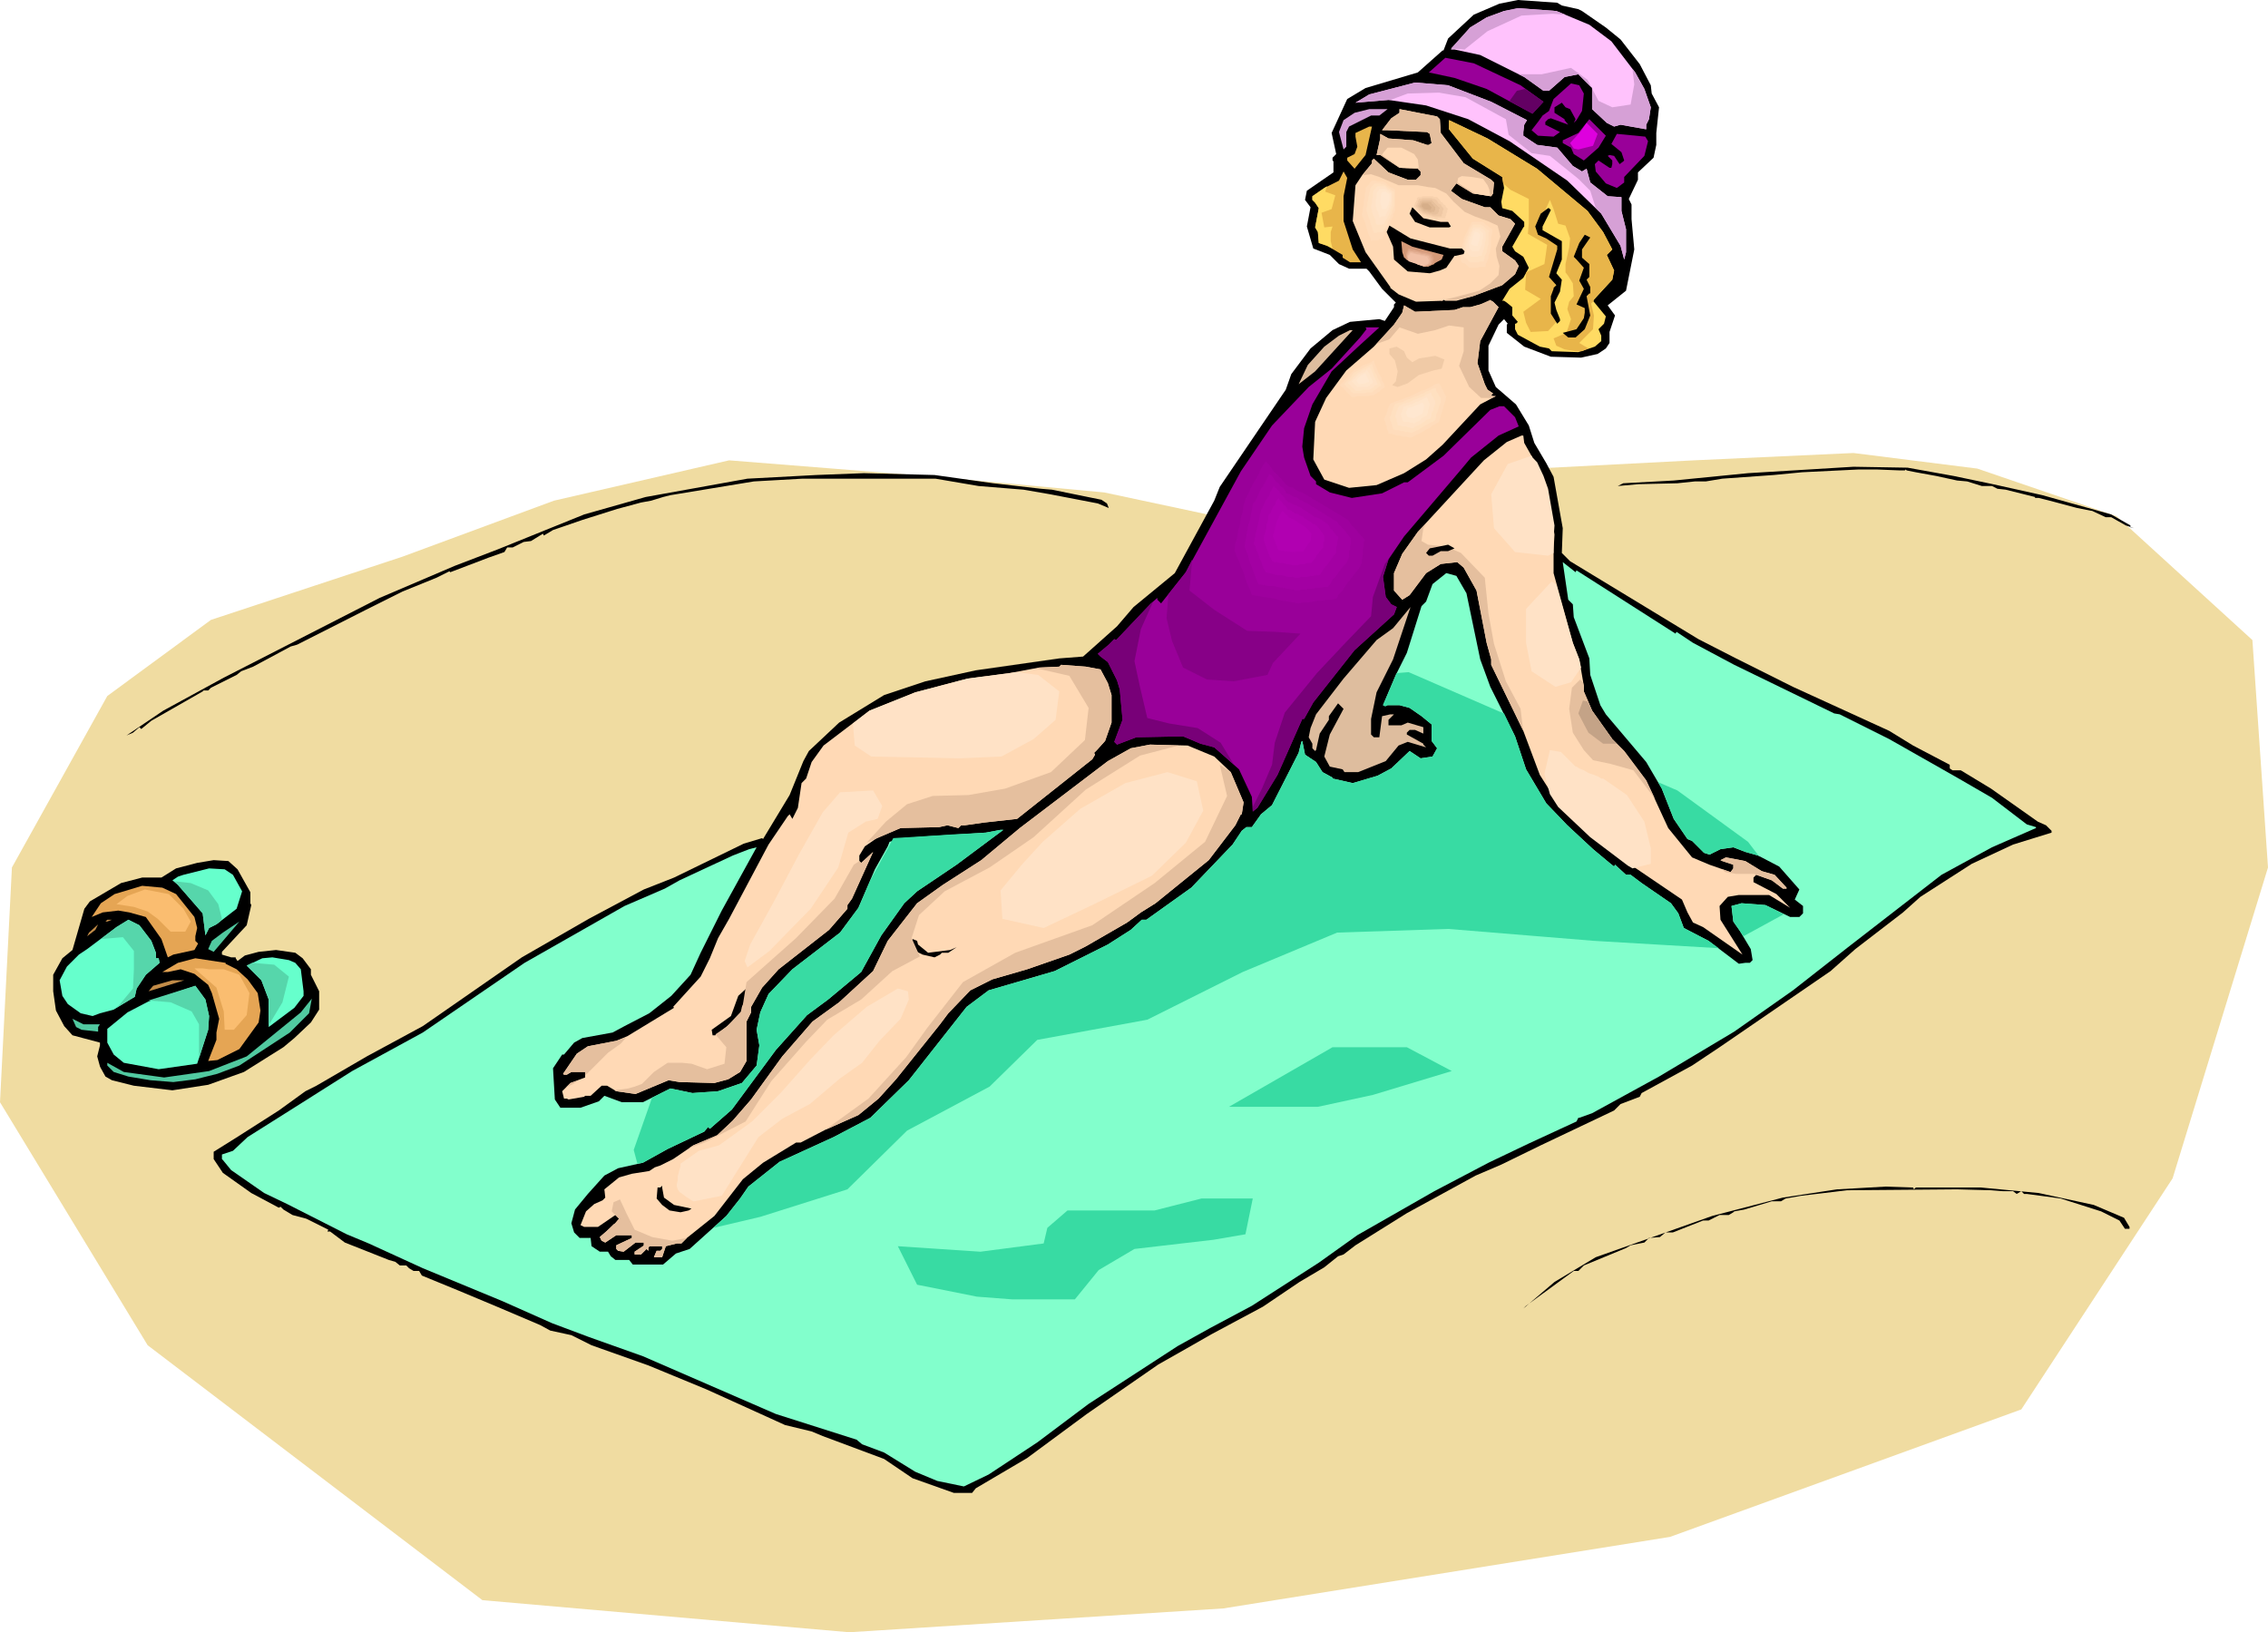 <svg xmlns="http://www.w3.org/2000/svg" fill-rule="evenodd" height="5.929in" preserveAspectRatio="none" stroke-linecap="round" viewBox="0 0 2473 1780" width="8.238in"><style>.pen1{stroke:none}.brush2{fill:#000}.brush3{fill:#ffc2fc}.brush4{fill:#909}.brush5{fill:#d6a0d6}.brush6{fill:#ffd9b5}.brush7{fill:#ffdcbb}.brush8{fill:#ffe0c0}.brush9{fill:#ffe2c6}.brush10{fill:#ffe5cb}.brush11{fill:#ffe7d0}.brush12{fill:#ffdb63}.brush13{fill:#e8b54a}.brush14{fill:#d49978}.brush15{fill:#debd9e}.brush17{fill:#6fc}.brush18{fill:#e5a554}.brush19{fill:#c28c48}.brush20{fill:#51c9a0}.brush23{fill:#e5bf9e}.brush43{fill:#38dba3}</style><path class="pen1" style="fill:#f0dca1" d="m2456 698-148-135-152-52-135-17-174 8-174 9-347 52-122-26-183-17-226-18-191 44-165 61-209 69-113 83L13 946 0 1202l161 265 365 278 400 35 408-26 487-78 383-139 165-252 104-339-17-248z"/><path class="pen1 brush2" d="m1703 6 18 4 4 2 26 18 16 13 21 27 12 23 1 9 8 15-3 28v13l-3 14-17 16v8l-10 21 3 6v16l3 33-9 45-20 16 8 11-6 18v12l-4 6-9 6-18 4-33-1-29-11-19-15v-9l1-1-4-5-6 6-11 23v27l8 18 22 19 14 23 6 19 13 22 8 15 10 56-1 27 9 9 140 85 41 21 62 31 105 48 26 16 40 21v4l3 2h9l33 20 51 36 9 4 6 6v2l-42 13-45 21-56 36-19 17-52 40-27 24-121 83-30 20-55 30-2 4-21 8-7 7-80 38-43 21-28 12-75 41-56 35-13 10-6 2-15 12-27 16-40 27-56 30-28 16-30 17-78 54-65 48-56 33-4 5h-20l-45-16-31-21-67-25-12-5-29-7-33-15-53-24-63-26-62-22-22-11-23-5-11-6-47-20-43-18-39-16-3-5h-6l-5-3-3-3h-7l-5-4-7-2-48-19-16-12h-3l1-2-24-12-15-4-10-6-3-3-2 1-30-16-31-22-10-15v-8l24-15 47-30 29-21 12-6 55-32 61-33 108-75 73-42 60-32 33-13 76-37 20-6 1 1 29-48 15-37 6-11 33-31 49-30 45-15 55-12 91-13 26-2 37-33 18-21 45-37 43-79 6-15 72-106 6-17 21-28 24-20 19-9 32-3 6 2 10-15v-3l2-2-15-15-14-19-3-3h-19l-11-5-10-10-18-7-7-24 4-21-6-8 2-10 29-20v-12l-1-1v-3l4-4-5-23 17-37 20-12 57-17 27-24h1l5-13 28-26 28-12 20-4 43 3 5 3z"/><path class="pen1 brush3" d="m1733 27 24 18 26 34 10 18 7 20-2 13-3 6v5l-28-5-7 2-8-4-16-15V96l-15-15-15 3-17 15h-6l-21-15-48-24-28-6h-4l21-24 18-11 19-7 16-3 41 3 36 15z"/><path class="pen1 brush4" d="m1658 93 25 18-12 13-50-27-35-12-28-6 18-16 31 6 51 24z"/><path class="pen1 brush3" d="m1626 111 39 20-3 5-1 8v4l15 10 22 3 17 20 10 6 5-3 4 15 19 15 15 1v15l5 20v25l-2 8-4-15-21-35-37-36-63-43-45-24-46-15-41-6-36 3 15-9 50-13 36 3 47 18z"/><path class="pen1 brush4" d="m1727 102-2 19-6 10-3 3 2-4-6-11-5-2-4-5-8 5v6l11 7v1l4 5-19-7-3 1-3 3v3l16 8-7 5-17-1-7-6 7-9 5-7 7-5 5-13 19-17 9 2 5 9z"/><path class="pen1 brush5" d="M1504 126h-9l-24 12-3 6v16l-3 3-5-19 5-13 12-8 16-4h20l-9 7z"/><path class="pen1 brush6" d="m1570 130 1 15 25 33 30 18 3 3-1 12-2 3-20-3-18-11-6 8 12 9 25 9h6l9 9 13 4 5 5-14 25v5l14 10 4 6-4 9-14 12-32 12-18 5h-12l-2-1-1 1-29 1-19-8-9-7v-1l-27-38-14-34 3-39 8-12 10-12v-3l2-2 16 15 21 8h9l5-5v-4l-3-3-20-1-21-14h-4l4-18v-5l9 5 27 2 15 5h2l3-2-2-10-3-2-43-2h-6l10-13 9-6v-4l41 8 3 3z"/><path class="pen1 brush6" d="m1523 206-15-11-15-1-8 10-5 33 12 34 14-2 10-20 7-19v-24z"/><path class="pen1 brush7" d="m1521 207-1-1-2-1-2-1-1-1-2-1-1-2-2-1-2-1h-6l-2-1h-4l-1 1-1 1-1 1v1l-1 1-1 1-1 1-1 1v4l-1 3v4l-1 3v4l-1 4v3l-1 4 1 3 2 4 1 4 1 3 1 4 1 3 2 4 1 4 1-1h7l1-1h3l1-2 1-2 1-2 1-2 2-3 1-2 1-2 1-2v-2l1-2 1-2 1-2v-2l1-2 1-2v-23z"/><path class="pen1 brush8" d="m1520 209-2-1-1-1-1-1-2-1-1-1-1-1-2-1-1-1h-3l-1-1h-6l-1 1-1 1v1h-1l-1 1v1l-1 1v1l-1 3v2l-1 3v3l-1 3v3l-1 3v3l1 3 1 3 1 3 1 3 1 3 1 3 1 3 1 3h3l1-1h6l1-2 1-2 1-2 1-1 1-2v-2l1-2 1-1 1-2v-2l1-1 1-2v-2l1-2v-1l1-2v-16z"/><path class="pen1 brush9" d="m1518 210-1-1-1-1-1-1h-1l-1-1-1-1-1-1-1-1h-8l-1 1-1 1v1h-1v1h-1v1l-1 2v5l-1 2v5l-1 2v3l1 2v2l1 3 1 2 1 2 1 3v2l1 2h6l1-1h1l1-1v-1l1-2 1-1 1-2v-1l1-1 1-2v-1l1-1v-3l1-1v-2l1-1v-14z"/><path class="pen1 brush10" d="m1517 211-1-1h-1l-1-1v-1h-1l-1-1h-1v-1h-7v1l-1 1-1 1v1l-1 1v5l-1 2v7l1 1v2l1 2 1 2v1l1 2v2h1l1-1h4l1-1v-1l1-1v-1l1-1v-1l1-1v-2l1-1v-2l1-1v-2l1-1v-9z"/><path class="pen1 brush11" d="m1515 212-4-3h-3l-2 2-1 9 2 8h4l3-5 1-5v-6z"/><path class="pen1 brush6" d="m1630 248-12-9-14 1-9 18-4 17-1 14 11 10 21-2 6-23 2-26z"/><path class="pen1 brush7" d="m1627 250-1-1-2-1-1-1-1-1-2-1-1-1-1-1-1-1h-12l-1 2-1 2-1 2-1 2-1 2-1 2-1 2-1 2-1 2v4l-1 1v2l-1 2v8l-1 1v7l1 1 1 1h2l1 1 1 1 1 1 1 1 1 1h9l2-1h7v-3l1-2 1-2 1-3v-2l1-2 1-3v-2l1-3v-11l1-3v-5z"/><path class="pen1 brush8" d="M1624 251h-1l-2-1-1-1-1-1-1-1-1-1h-1l-1-1h-9l-1 2-1 1-1 2-1 2v1l-1 2-1 2-1 1v2l-1 1v3l-1 1v3l-1 2v10l1 1h1l1 1 1 1 1 1v1h1l1 1h9l2-1h4v-2l1-2v-2l1-2 1-2v-2l1-2v-2l1-2v-13l1-3z"/><path class="pen1 brush9" d="m1620 253-1-1v-1h-1l-1-1h-1l-1-1v-1h-8l-1 1-1 1v2l-1 1-1 1v2l-1 1-1 1v2l-1 2v3l-1 1v9l1 1 1 1 1 1 1 1 1 1h7l2-1h2l1-1v-2l1-1v-2l1-1v-2l1-2v-3l1-2v-10z"/><path class="pen1 brush10" d="M1617 254h-1v-1h-1v-1h-1v-1h-1v-1h-4l-1 1h-1l-1 1v1l-1 1v1l-1 1v2l-1 1v2l-1 1v9h1v1h1v1h1v1h7l1-1v-1l1-1v-1l1-1v-1l1-1v-5l1-1v-7z"/><path class="pen1 brush11" d="m1614 256-3-3h-3l-2 5-1 4-1 4 3 2h4l2-6 1-6z"/><path class="pen1 brush4" d="m1743 161-16 14-11-7-3-7-9-5v-3l17-8 12-15 18 18-8 13z"/><path class="pen1 brush12" d="m1676 184 55 46 17 23 10 19-6 6 8 17-2 10-21 23 14 17-2 8-6 6 3 7v6l-7 6-18 6-29-1-3-3-10-2-24-13-3-6v-6h1l2-2-6-7v-9l-6-5-3-2h-2l8-13 15-12 6-11-6-12-9-6-3-5 12-21 1-1v-5l-13-12-11-3-1-7 3-15-2-12-32-20-26-32v-10l42 20 54 33z"/><path class="pen1 brush13" d="m1639 200 8 7 20 10v26l-1 12 14 8 7 4-3 21-20 9v1l-1 18 17 10-19 14 3 12 5 10 19-1 11-12-5-23 3-13-4-11 3-10 4-12v-13l-14-9-9-12 2-5 5-7 1-5 5-11 4 10 5 16 8 2 5 14-1 10-4 18v9l3 4 5 8 1 14-5 6-2 8 4 11-5 15-14 6 3 8 9 4 12 2h7l7-3-10-6 8-8 7-7 1-15-3-13 3-3-1-1 21-22 2-10-8-17 6-6-10-19-17-23-55-46-54-33-42-20v10l26 32 32 20 1 7zm-150-31-12 15-8-9v-3l8-4 3-8-2-11v-4l15-7h3l-7 31z"/><path class="pen1 brush4" d="m1797 154-4 16-22 23v6l-8 6-12-5-11-13-1-8 4-4 12 8h2l1-4v-4l-5-5 2-1 5 1 6 9 4-3 1-1-3-9-11-9 6-11 31 3 3 5z"/><path class="pen1 brush13" d="M1465 214v27l10 31 9 14h-12l-8-5v-3l-17-10-9-3-1-12-3-5 4-21-4-6-3-3v-4l13-9 16-8 5-10 4 7-4 20z"/><path class="pen1 brush2" d="M1571 242h8l3 5-2 1h-21l-16-6-6-9 3-7 12 12 19 4zm120-13-9 18v4l21 12v20l-6 15 6 7-2 13-6 12 2 8 4 10v2l-3 3-7-11v-19l3-8v-1l3-3-8-9 9-30v-4l-12-8-9-4-3-9 6-14 8-6h1l2 2zm34 43v9l8 7v14l-3 3 4 8v7h-1l-3 3 4 21-6 15-10 9h-8l-6-5 15-4 8-12 1-6v-5l-9-4 8-17-5-9 5-14-8-9-3-3 6-15 6-9 6 3-9 13zm-144-1h13l3 3-1 3-9 2h-1l-9 13-7 3-11 3-24-2-15-13-1-14-7-16 3-7 23 14 43 11z"/><path class="pen1 brush14" d="m1574 278-2 5-15 8-19-6-7-4-2-6-1-12 12 6 34 9z"/><path class="pen1 brush6" d="m1634 335-20 37-3 24 8 23 3 6 6 4-2 2 2 1h3l-17 9-41 44-18 16-24 15-30 13-30 3-27-9-12-22 2-41 12-26 22-30 30-26 22-24 9-13 2-8 12 7 43-2 9-3h8l11-3 11-4 3 1 6 6z"/><path class="pen1 brush4" d="m1481 378-29 27-21 36-9 26-2 20 2 12 7 20 6 6v3l15 9 12 3 12 3 33-5 24-12h4l39-29 51-50 10-4h5l12 12 4 10-22 10-30 24-10 12-63 74-17 25-6 19 3 22 6 8 6 3-3 8-43 39-45 57-10 18h-2l-27 61-22 36-5 4-1-16-14-30-27-24-15-4-19-8-51 1-21 8-3-3 9-24-3-33-3-10-10-20-8-6-3-3 12-10 6-6 2 1 38-40 7-6v2l4 4 27-34 60-110 34-50 40-42 25-20 31-34 7-9-1-2h15l-23 21z"/><path class="pen1 brush15" d="m1434 405-18 14 10-21 18-20 16-12 12-6h3l-41 45z"/><path class="pen1 brush6" d="m1662 483 9 16 5 6 7 17 5 16 7 45-1 17v25l21 76 7 18 5 29v6l9 21 22 31 13 13 24 32 24 52 26 32 19 8 23 8 3-4v-4l-12-4-2-1 6-3 21 4 18 11 14 4 13 14v1h-4l-12-9-17-6-3 3v5l25 13 15 15-23-14h-33l-12 2-9 10 1 15 24 38-43-30-11-5-6-11-6-14-56-38-42-31-36-34-21-33-18-48-35-72v-6l-5-18-11-57-14-25-7-6-18 2-16 10-18 24-8 5-9-10v-19l9-21 17-24 72-78 25-20 16-7h2l1 8z"/><path class="pen1 brush2" d="m2130 519 43 9 54 12 75 21 21 12v2l4 1-9-3-16-9h-6l-15-7h-1l-15-3-30-8-12-3h-4v-1l-32-8-9-1-6-3h-11l-16-5-11-1-23-5-22-4-10-2-1-1-1 1h-5l-25-1h-21l-61 3-31 3-56 4-18 3h-12l-19 2-42 1-23 2 6-3 55-3 81-8 115-7 59 1 50 9zm-1047 8 52 6 12 1 54 11 6 4 2 5-12-5-52-10-29-5-49-4-47-8H875l-53 3-91 15-8 2-13 4-11 2-26 7-38 12-32 11-10 6-1-2-13 8-8 1-12 6h-6l-3 5-17 6-42 16-1-1-14 7-37 15-40 20-75 38-7 2-41 22-13 5-5 4-28 14-3 3h-5l-1 1-56 32-11 9-2-2-7 6-7 3 40-27 66-36 170-87 82-35 47-18 94-38 67-19 111-20 75-4 52-2 77 2 64 9z"/><path class="pen1" style="fill:#82ffcc" d="m1719 622 108 69 1-2 18 12 45 24 109 53 6 1 54 27 74 42 38 22 38 29 10 3v1l-48 21-55 30-102 79-60 47-64 45-82 49-73 40-14 5h-1l-2 4-52 24-44 21-59 31-84 48-42 30-73 47-45 24-36 20-97 63-56 42-53 35-27 13-29-6-24-10-34-21-24-9-6-5-88-28-145-63-59-21-40-15-54-24-87-36-59-27-24-10-65-33-25-12-36-25-9-11-1-1v-5l12-4 16-15 46-29 68-43 77-42 111-76 109-62 44-19 16-9 58-27 18-7 8-2-38 69-23 46-11 24-21 23-24 19-27 14-13 7-33 6-9 5-11 13h-2l-10 15 2 34 6 9h22l20-7 6-6 19 7h23l30-15 24 5 28-2 26-9 16-19 3-22-3-17 4-19 9-20 26-27 52-40 20-27 18-42 14-25 2-5 15-4 27-2 63-4 16-3h3l-51 38-43 29-14 13-25 35-22 40-36 30-23 17-34 38-48 65-24 21-2-2-4 5-40 19-27 15-27 6-15 8-18 20-14 17-4 15 3 10 6 6h12l1 9 9 6h9l3 5 5 4h15l4 5h33l14-12 15-5 40-36 15-19 9-13 34-27 59-27 40-21 42-41 63-80 24-18 72-21 58-29 25-16 12-11h5l49-35 45-47 10-15 5-4h6l10-14 12-10 29-57 3-12 1-1 3 15 12 8 7 11 11 6v1l22 5 27-8 15-8 20-19 12 8 13-2 5-9-6-8v-18l-11-9-13-9-11-3h-13l-2 1h-1l-2-1 14-33 12-24 16-51 5-5 7-19 15-12 11 3 11 19 15 72 11 30 27 54 12 36 22 37 23 24 28 26 18 15 5 4 1-2 12 11h5l12 9 32 22 8 11 6 16 27 14 33 25 7-1h5l3-3-2-12-12-20-7-10-2-17 11-3 26 2 27 13h10l4-4v-8l-9-7 5-11-22-25-23-12-14-4-13-5-14 2-12 6-6-2-13-13-5-2-15-22-13-33-17-29-44-52-6-10-11-33-1-18-17-45-1-14-5-5-6-41 14 11 1-2z"/><path class="pen1 brush15" d="m1501 755-6 29v17l3 3h6l3-23 9-2h4l-6 6v6h14l7-3 17 5v7l-9-4h-6l-3 3v2l18 10v1l3 3-20-6-10 4-14 17-30 12h-15l-2-3-14-3-6-11 6-24 15-28-6-6-10 14v4l-10 15-4 18-1 1-3-3v-5l-4-7 2-10 6-15 30-39 36-42 18-13 19-23-19 57-18 36z"/><path class="pen1 brush6" d="m1200 730 8 15 4 13v30l-7 20-9 10-3 3 1 2-3 5-82 65-36 4-21 3h-4l-3 3-12-3-9 2-42 1-26 11-13 9-6 10v6l2 2 12-11 1-1-23 51-5 7v4l-20 23-55 43-18 20-12 21v6l-5 10v43l-7 12-13 8-15 4-38-1-12-2-36 15-21-3-10-6h-6l-12 11h-6l-1 1-17 3-2-1h-3l-2-8 9-9 16-6v-6h-15l-5 3h-3l-1-1 15-22 12-8 31-6 12-5 51-31-1-1 30-33 10-20 9-22 12-21 43-81 21-31 2-2 3 5 6-12 4-27 5-5 6-18 13-18 50-38 50-20 57-15 46-6 32-6 22-1 2-2 27 2 16 3z"/><path class="pen1 brush6" d="m1324 825 18 17 14 33-2 13h-1l-6 12-29 38-58 47-16 10-15 11-45 26-18 9-46 16-38 11-24 12-24 25-9 12-48 60-19 21-22 18-36 16-27 14h-5l-36 22-22 18-31 40-30 24-6 6h-5l-12 3-4 12h-9l3-7h4l2-2v-3h-14l-1 2v3l-2-2-6 6h-7v-3l9-6 1-1v-3h-9l-13 10-6-1-2-2v-4l17-8v-3h-17l-12 8-4-2-2-4 15-13 6-7-4-4-19 13h-15l-4-2 6-15 9-8 9-4 3-3-1-9 16-13 14-4 19-3 6-4 6-2 14-7 22-15 26-11 17-16 20-23 34-47 33-38 29-21 37-34 16-33 32-41 28-20 42-27 42-35 96-73 25-14 21-4 41 1 29 12z"/><path class="pen1 brush2" d="m259 948 14 25v12l1 2-5 22-27 29v3l10 3h5v1l2 3 8-6 15-4 19-2 21 3 8 6 9 12v6l9 18v20l-9 14-18 17-12 10-43 27-39 14-39 6-42-5-24-6-7-4-5-9-1-2-3-11 3-12v-3l-30-8-9-10-9-17-3-21v-18l10-18 11-9 13-45 6-8 34-20 23-6h21l16-10 23-6 18-3 16 1 10 9z"/><path class="pen1 brush17" d="m254 954 10 18-6 19-22 17-8 4-4 8-3-24-27-31-6-5 6-4 6-2 28-7 17 1 9 6z"/><path class="pen1 brush18" d="m192 975 20 25 3 12-2 9v5l3 3-4 7-23 5-6 3-7-20-17-24-18-5-12-2-17 2-12 5 10-15 15-10 30-9 22 2 15 7z"/><path class="pen1 brush19" d="M117 1005h-2l2-2h5l-5 2z"/><path class="pen1 brush17" d="m165 1026 5 13v6h3l1 5-15 13-10 15-2 9-23 14-15 4-8 3-13-3-14-10-6-9-3-17 8-15 13-13 9-6 32-24 13-8 12 6 13 17z"/><path class="pen1 brush20" d="m227 1035 4-9 12-9 18-12-28 33-6-3z"/><path class="pen1 brush19" d="m95 1021 2-4 10-9-3 6-9 7z"/><path class="pen1 brush2" d="m1001 1030 11 9 24-3 7-3-9 6h-7l-2 2-6 3-13-3-6-3-6-11 1-3 5 2 1 4z"/><path class="pen1 brush17" d="m322 1050 6 7 3 24v5l-10 13-28 21v-30l-8-21-16-16 17-8 11-1 18 3 7 3z"/><path class="pen1 brush18" d="m246 1051 12 6 12 11 11 15 3 19-2 13-21 29-24 12-10 1 9-23v-8l3-15-8-28-4-9-15-12-15-5-14 3h-6l17-10 19-5 33 5v1z"/><path class="pen1 brush19" d="m162 1081 5-6 21-6h13l-39 12z"/><path class="pen1 brush17" d="m228 1108-1 15-12 37-42 6-38-7-11-9-7-13v-15l22-18 23-12 6-2 45-15 11 15 4 18z"/><path class="pen1 brush2" d="m822 1077 1 4-9 6-5 11-2 10-27 21h-3l-1-6 21-15 8-22 12-11 2 2h3z"/><path class="pen1 brush20" d="m316 1126-55 36-24 9-24 6-24 3-25-2-24-4-16-5-7-7v-3l18 10 44 6 49-7 41-16 59-48 12-15-3 16-21 21zm-207-9-2 3v5l-18-2-6-3-4-9 12 6h18z"/><path class="pen1 brush2" d="m2087 1297 2-2h71l63 6 60 13 33 14 6 10v2h-5l-6-9-20-10-44-14-22-3-15-2h-3l-3-3-5 3-4-3h-11l-13-1-37-1-120 1-50 6-17 3-5 3h-10l-30 9-11 2-1 1-5 3h-10l-12 6h-6l-33 13h-8l-6 5-12 1-5 5-15 3-5 3-46 19-6 6h-5l-52 38-3 3 34-29 45-27 127-45 77-20 59-9 53-3 30 1 1 2zm-1365-2 2 11 11 8 19 4-3 2-9 2-12-2-8-6-6-7 1-12h3l2-2v2z"/><path class="pen1 brush5" d="m1516 109 19-7 34-1 29 5 44 24 3 17 25 20 20 3 31 25 13 13 6 19 6 6 21 35 4 15 2-8v-25l-5-20v-15l-15-1-19-15-4-15-5 3-10-6-17-20-22-3-15-10v-4l1-8 3-5-39-20-47-18-36-3-50 13-15 9 36-3h2zm81-55 25-20 37-17 34-2 14 1-10-4-39-3h-4l-14 3-19 7-18 11-21 23 15 1zm183 21 2 17-4 22-20 3-15-7-12-23-18-13-32 7h-25l6 3 21 15h6l17-15 15-3 15 15v23l16 15 8 4 7-2 28 5v-5l3-6 2-13-7-20-10-18-3-4z"/><path class="pen1" style="fill:#630063" d="m1663 97-9 2-8 11 3 2 22 12 12-13-20-14z"/><path class="pen1" style="fill:#de00de" d="m1730 134-7 10-11 12 4 6 5 1 16-4 5-13-12-12z"/><path class="pen1 brush12" d="m1447 203-2 6 11 4-4 15-11 4 3 16 9-1-2 6v10l2 8-6-3-9-3-1-12-3-5 4-21-4-6-3-3v-4l13-9 3-2z"/><path class="pen1 brush23" d="m1486 191 9-1 9 3 21 9h21l11 2 8 1 12 6 8 9 12 11 11 5 14 5 11 5 3 12-5 13 1 9 3 10-1 10-9 9-12 8-26 7-13 3h14l18-4 32-12 14-12 4-9-4-6-14-10v-5l14-25-5-5-13-4-9-9h-6l-25-9-12-9 6-8 18 11 20 3 2-3 1-12-3-3-30-18-25-33-1-15-3-3-41-8v4l-9 6-10 13h6l43 2 3 2 2 10-3 2h-2l-15-5-27-2-9-5v5l-4 18h4l21 14 20 1 3 3v4l-5 5h-9l-21-8-16-15-2 2v3l-10 13zm87 137h-2l2-1v1z"/><path class="pen1 brush6" d="m1589 199 1-5 4-2 11 1 12 2 5 7 2 5 1 7-17-3-19-12zm-82-30 1-2 5-6h15l14 7 4 6 1 9h-20l-20-14zm62 44-14-1-10 2-5 11 10 10 20 6 10-1 3-12-14-15z"/><path class="pen1" style="fill:#f7d1ad" d="M1567 215h-3l-2-1h-11l-1 1h-4l-1 1v2l-1 1v1l-1 1v1l-1 2v1l1 1 1 1 1 1 1 1 1 1 1 2 2 1 1 1h2l2 1 2 1h2l2 1h2l2 1 2 1 1-1h8v-2l1-1v-2l1-2v-2l1-1-2-2-1-2-2-1-1-2-2-1-1-2-2-2-1-1z"/><path class="pen1" style="fill:#efc8a4" d="M1564 217h-2l-1-1h-10l-1 1h-3v1l-1 1v2l-1 1v1l-1 1v1l1 1 1 1 1 1v1l1 1h1l1 1 1 1 2 1h2l1 1h2l2 1h1l2 1h9v-2l1-1v-3l1-1v-2l-1-1-1-1-1-2-2-1-1-1-1-2-1-1-2-1z"/><path class="pen1" style="fill:#e7c09c" d="m1562 219-1-1h-10l-1 1h-1l-1 1v1l-1 1v1l-1 1v1l1 1 1 1 1 1 1 1 1 1 1 1h1l1 1h3l1 1h3l1 1h4l1-1h1v-1l1-1v-3h1v-1l-1-1-1-1-1-1-1-1-1-1-1-1-1-1-1-1z"/><path class="pen1" style="fill:#dfb792" d="M1560 220h-9l-1 1-1 1v1l-1 1v2h1l1 1 1 1 1 1 1 1h3l1 1h2l1 1 1-1h3v-1l1-1v-3l-1-1-1-1v-1h-1l-1-1v-1l-1-1z"/><path class="pen1" style="fill:#d6ae89" d="M1557 222h-6l-1 3 3 3 5 1h2l1-3-4-4z"/><path class="pen1 brush14" d="m1563 276-28-7-3 7 1 7 21 8 10-3 1-7-2-5z"/><path class="pen1" style="fill:#daa183" d="m1561 277-3-1-3-1-3-1h-3l-4-1-3-1-3-1h-4v2l-1 1v1l-1 1v4l1 1v2l2 1 3 1 2 1 3 1 2 1 3 1 2 1 3 1 1-1h2l1-1h2l1-1h1v-1l1-1v-3l1-1-1-1v-1l-1-1v-2h-1z"/><path class="pen1" style="fill:#e0a98c" d="m1560 278-3-1-3-1h-3l-3-1-3-1-3-1h-3l-3-1v1l-1 1v1l-1 1v1l-1 1h1v5h1l2 1 2 1 2 1 3 1 2 1 2 1 3 1 2 1 1-1h2l1-1h2l1-1h1v-3l1-1v-3h-1v-2l-1-1z"/><path class="pen1" style="fill:#e6b296" d="m1559 279-3-1-3-1h-3l-2-1-3-1h-3l-3-1h-3v1l-1 1v1l-1 1v3h1v3l2 1h2l3 1 2 1 2 1 2 1h2l2 1h2l1-1h2l1-1h2v-4l1-1-1-1v-1l-1-1v-1z"/><path class="pen1" style="fill:#ecb99e" d="M1557 279h-2l-3-1h-2l-3-1h-2l-3-1-2-1h-3v1l-1 1v1h-1v5l1 1 2 1 2 1h2l2 1 1 1 2 1h2l2 1h1l1-1h3v-1h2v-1l1-1v-4l-1-1v-1l-1-1z"/><path class="pen1" style="fill:#f2c1a7" d="m1556 280-18-4-3 4 1 5 15 5 6-2 1-4-2-4z"/><path class="pen1 brush23" d="m1501 375 14-5 11-13 20 7 19-4 15-5 16 2v26l-5 16 11 23 13 12h12l4-2h-3l-2-1 2-2-6-4-3-6-8-23 3-24 20-37-6-6-3-2-11 5-11 3h-8l-9 3-43 2-12-7-2 8-9 13-19 21z"/><path class="pen1 brush6" d="m1515 423-15-33-24 11-19 21 15 14 28-2 15-11z"/><path class="pen1 brush7" d="m1510 422-1-4-2-3-1-4-2-3-2-4-1-3-2-4-1-4-3 2-2 1-3 1-3 1-2 1-3 2-2 1-3 1-2 2-2 2-2 2-2 3-2 2-2 2-2 2-2 2 2 2 2 1 1 2 2 2 1 1 2 2 1 1 2 2h3l3-1h12l3-1h3l1-1 2-1 1-1 2-1 2-2 1-1 2-1 1-1z"/><path class="pen1 brush8" d="m1506 420-1-3-2-3-1-2-1-3-2-3-1-3-1-3-1-3-3 1-2 1-2 1-2 1-2 1-2 1-2 1-2 1-2 1-2 2-1 2-2 2-1 2-2 1-2 2-1 2 1 1 1 2 2 1 1 1 1 1 1 2 2 1 1 1h12l3-1h5l1-1 1-1 1-1 2-1 1-1 1-1 2-1 1-1z"/><path class="pen1 brush9" d="m1502 419-1-3-1-2-1-2-1-2-1-3-1-2-1-2-2-3-1 1-2 1-1 1h-2l-2 1-1 1-2 1-2 1-1 1-1 1-2 2-1 1-1 2-1 1-2 1-1 2 1 1 1 1 1 1 1 1 1 1 1 1 1 1 1 1h6l2-1h7l2-1 1-1h1l1-1 1-1 1-1h1l1-1z"/><path class="pen1 brush10" d="M1497 417v-1l-1-2-1-2-1-1v-2l-1-2-1-1-1-2h-1l-1 1-1 1h-1l-2 1h-1l-1 1h-1l-1 1-1 1-1 1-1 1-1 1-1 1-1 1-1 1 1 1 1 1 1 1 1 1 1 1 1 1h11l1-1h1l1-1v-1h1l1-1h1v-1z"/><path class="pen1 brush11" d="m1493 416-4-9-6 3-4 5 3 4 7-1 4-2z"/><path class="pen1 brush6" d="m1574 412-37 17-26 9-8 21 6 18 30 6 35-21 9-31-9-19z"/><path class="pen1 brush7" d="m1569 418-4 1-3 2-4 2-4 2-4 1-4 2-4 2-4 2-3 1-3 1-2 1-3 1-3 1-3 1-2 1-3 1-1 2-1 2-1 2v2l-1 2-1 3-1 2-1 2 1 2 1 2v2l1 2v2l1 2 1 2v2h3l3 1 4 1h3l3 1h3l3 1h3l4-2 4-2 4-2 3-2 4-2 4-3 4-2 3-2 1-3 1-4 1-3 1-3 1-4 1-3 1-3 1-4-1-2-1-2-1-2-1-2-1-2-1-2-1-2-1-1z"/><path class="pen1 brush8" d="m1565 423-3 1-4 2-3 1-3 2-3 1-4 2-3 1-3 1-2 1-3 1-2 1-2 1-3 1h-2l-2 1-2 1-1 2-1 2v1l-1 2-1 2v2l-1 2-1 1 1 2v2l1 1v2l1 1v2l1 2v1l3 1h3l2 1h3l2 1h3l3 1h2l3-2 3-1 3-2 3-2 4-2 3-2 3-1 3-2 1-3v-3l1-2 1-3 1-3 1-3 1-2v-5l-1-1-1-2-1-2-1-1-1-2v-2l-1-1z"/><path class="pen1 brush9" d="m1560 428-2 1-3 1-2 2-3 1-3 1-2 1-3 1-2 1-2 1-2 1h-2l-1 1h-2l-2 1-2 1h-1l-1 2-1 1v2l-1 1v1l-1 2v1l-1 2 1 1v1l1 1v3l1 1v3h3l2 1h4l2 1h2l2 1h2l2-2 3-1 2-1 3-2 2-1 2-2 3-1 2-1 1-3v-2l1-2 1-2v-2l1-2 1-3v-3l-1-1-1-2v-1l-1-1-1-1v-2l-1-1z"/><path class="pen1 brush10" d="m1556 433-2 1-2 1-2 1-2 1-2 1h-2l-1 1-2 1-2 1h-2l-1 1h-2l-1 1h-1l-2 1v2l-1 1v2l-1 1v1l-1 1 1 1v2l1 1v2l1 1 1 1h5l1 1h3l2 1 1-1 2-1 2-1 2-1 1-2 2-1 2-1 2-1v-1l1-2v-3l1-1v-2l1-2v-2l-1-1v-1l-1-1v-2l-1-1v-1z"/><path class="pen1 brush11" d="m1551 439-9 4-7 2-2 5 2 5 7 1 9-5 2-8-2-4z"/><path class="pen1" style="fill:#f0caa6" d="m1515 386 6 7 3 12-2 11-4 4 6 2 11-4 12-9 16-5 9-2 3-10-10-4-18 3-7 4-6-5-3-7-8-5-8 2v6z"/><path class="pen1 brush23" d="m1555 571-3 5-2 14 7 4 20 2 16 7 26 27 4 39 6 33 13 41 16 30 3 25v-1l-35-72v-6l-5-18-11-57-14-25-7-6-18 2-16 10-18 24-8 5-9-10v-19l9-21 17-24 9-9z"/><path class="pen1 brush2" d="M1579 601h-8l-9 5h-4l-3-3 4-5 20-4 7 4-7 3z"/><path class="pen1 brush23" d="m1726 744-3-3-9 9-3 23 4 26 12 19 10 11 19 4 25 7 22 29 2 3-10-21-24-32-13-13-22-31-9-21v-6l-1-4zm152 204 3 3 12 2h20l2 1 17 6 12 9h4v-1l-13-14-14-4-18-11-21-4-6 3 2 1 12 4v4l-3 4-9-3z"/><path class="pen1" style="fill:#c4a387" d="m1726 764-5 14 11 21 16 12h15l-5-5-22-31-5-10-5-1z"/><path class="pen1 brush9" d="m1670 497-26 9-18 33 3 37 23 26 36 4 6-3v-16l1-14-7-40-5-14-7-15-5-5-1-2zm22 137-28 30v37l6 31 26 17 17-5 11-16-2-9-7-18-18-63-5-4zm26 202-16-16-12-2-6 26 6 22 9 14 35 33 41 31 5 3 20-5v-17l-7-29-19-29-26-18h-2l-3-2-5-2-6-2-5-3-5-2-3-2h-1z"/><path class="pen1 brush23" d="m1131 729 35 8 21 35-4 35-37 35-50 18-40 7-39 1-28 9-23 19-21 23 37-16 42-1 9-2 12 3 3-3h4l21-3 36-4 82-65 3-5-1-2 3-3 9-10 7-20v-30l-4-13-8-15-16-3-27-2-2 2-22 1-2 1zM937 939l-6 4-21 37-42 43-54 48-5 31-17 18-12 8 12 14-2 18-19 6-17-6-10-1h-16l-15 10-13 13-8 3-7 2-15 2 2 1 21 3 36-15 12 2 38 1 15-4 13-8 7-12v-43l5-10v-6l12-21 18-20 55-43 20-23v-4l5-7 23-51-1 1-12 11-2-2zm-320 247 8-4 6-4-9 3-5 5zm21-13 13-13 12-12 14-10 6-7-11 4-31 6-12 8-15 22 1 1h3l5-3h15v4zm647-360-42 11-59 37-57 52-48 33-49 26-28 26-8 25 9 20-30 16-34 31-37 22-23 24-38 43-28 44-45 23-17 6 5-3 26-11 17-16 20-23 34-47 33-38 29-21 37-34 16-33 32-41 28-20 42-27 42-35 96-73 25-14 21-4 31 1zm-624 530 8-8 2-1 4-5-4-4-4-4 2-10 7-3 7 15 9 18 19 8 22 4 16-3-6 6h-5l-12 3-4 12h-9l3-7h4l2-2v-3h-14l-1 2v3l-2-2-6 6h-7v-3l9-6 1-1v-3h-9l-13 10-6-1-2-2v-4l17-8v-3h-17l-12 8-4-2-2-4 7-6zm669-509 8 34-24 50-55 45-68 46-84 30-57 32-39 50-23 32-41 45-47 34 36-16 22-18 19-21 48-60 9-12 24-25 24-12 38-11 46-16 18-9 45-26 15-11 16-10 58-47 29-38 6-12h1l2-13-14-33-12-8z"/><path class="pen1 brush9" d="m1108 733 24 3 23 18-4 31-24 21-35 19-46 2-44-1-52-1-18-12-2-24 18-14 50-20 57-15 46-6 7-1zm165 109-46 12-49 28-41 36-22 24-24 29 2 31 45 10 55-26 63-31 37-36 19-35-7-32-32-10zm-294 236-34 20-36 31-25 26-32 36-32 32-36 26-22 6-20 14v3l-1 3-1 4-1 4v4l-1 4v3l1 3 2 3 3 2 4 3 3 2 3 2 2 1h1l30-6 20-32 20-32 26-20 30-16 33-28 24-17 19-24 23-24 9-21-1-9-11-3zm-27-216-36 2-19 22-26 46-27 51-26 47-6 18 3 7 24-18 45-46 30-45 11-38 19-12 13-3 5-14-10-17z"/><path class="pen1" d="m1516 607-6 8-13 36-2 21-27 28-32 34-35 43-11 33-3 24-11 26-10 20v5l5-4 22-36 27-61h2l10-18 45-57 43-39 3-8-6-3-6-8-3-22 6-19 2-3zm-259 50-13 29-7 35 6 28 8 34 24 6 31 5 25 16 14 23-21-18-15-4-19-8-51 1-21 8-3-3 9-24-3-33-3-10-10-20-8-6-3-3 12-10 6-6 2 1 38-40 2-1z" style="fill:#780078"/><path class="pen1" style="fill:#870087" d="m1300 610-3 34 27 21 36 23 30 1 28 2-15 16-15 16-6 13-37 7-29-2-26-13-12-29-6-25 2-26 19-24 7-14z"/><path class="pen1 brush4" d="m1349 537 26-47 27 30 32 16 47 29 21 26-4 32-32 43-48 6-60-11-23-58 14-66z"/><path class="pen1" style="fill:#9e009e" d="m1358 544 3-5 2-5 3-6 3-5 3-5 2-5 3-5 3-5 3 3 3 4 2 3 3 3 3 3 3 3 3 4 3 3 3 2 4 1 3 2 3 2 4 1 3 2 4 2 3 2 5 3 5 3 5 3 5 3 5 3 5 3 5 3 5 3 2 3 2 3 2 2 3 3 2 3 2 2 3 3 2 3-1 3v4l-1 3v7l-1 4v3l-1 3-3 5-4 5-3 4-4 5-3 4-3 5-4 4-3 5-5 1h-5l-5 1h-5l-5 1-6 1h-5l-5 1-6-1-6-1-7-1-6-2-7-1-6-1-6-1-7-1-2-6-3-6-2-6-2-7-3-6-2-6-3-6-2-6 1-7 2-7 1-7 2-7 1-7 2-7 1-7 2-7z"/><path class="pen1" style="fill:#a300a3" d="m1366 550 3-4 2-4 2-5 2-4 3-4 2-4 2-4 2-4 3 2 2 3 2 3 3 2 2 3 3 2 2 3 2 3 3 1 3 2 3 1 3 1 2 2 3 1 3 2 3 1 4 3 4 2 4 3 4 2 4 3 4 2 4 3 4 2 2 3 2 2 2 2 2 2 2 3 2 2 1 2 2 2v6l-1 3v3l-1 2v6l-1 3-2 4-3 3-3 4-3 4-3 4-3 3-2 4-3 4h-4l-5 1h-4l-4 1h-4l-4 1h-4l-4 1-6-1-5-1-5-1-6-1-5-1h-5l-5-1-6-1-2-5-2-5-2-6-2-5-2-5-1-5-2-5-2-5 1-6 1-5 1-6 1-6 2-6 1-6 1-5 1-6z"/><path class="pen1" style="fill:#a800a8" d="m1375 556 2-3 1-3 2-4 2-3 2-3 1-3 2-4 2-3 2 2 2 2 2 2 1 2 2 2 2 2 2 3 2 2 2 1 2 1 2 1 3 1 2 1 2 1 2 1 3 2 3 2 3 2 3 2 3 2 4 1 3 2 3 2 3 2 2 2 1 2 1 2 2 1 1 2 2 2 1 2 2 1v3l-1 2v4l-1 3v6l-3 3-2 3-2 3-2 3-3 3-2 3-2 3-2 3h-3l-4 1h-3l-3 1h-7l-3 1h-3l-4-1h-5l-4-1-4-1h-4l-4-1-4-1-4-1-2-4-2-4-1-4-2-4-1-4-2-4-1-4-2-3 1-5 1-5 1-4 1-5 1-4 1-5 1-4 1-5z"/><path class="pen1" style="fill:#ad00ad" d="m1383 562 2-2 1-2 1-3 1-2 2-2 1-3 1-2 2-3 1 2 1 1 2 2 1 1 1 2 2 1 1 2 1 2h2l2 1 1 1 2 1 1 1h2l2 1 1 1 3 1 2 2 2 1 3 2 2 1 2 2 3 1 2 2 1 1 1 1 1 1 1 2 1 1 1 1 1 2 1 1v6l-1 2v5l-2 2-2 2-1 2-2 2-1 2-2 3-2 2-1 2h-5l-2 1h-5l-2 1h-8l-3-1h-3l-3-1h-3l-3-1h-3l-3-1-1-3-2-3-1-3-1-3-1-2-1-3-1-3-1-3v-3l1-4 1-3 1-3v-4l1-3 1-3v-4z"/><path class="pen1" style="fill:#b100b1" d="m1392 569 6-12 7 7 8 4 12 8 5 6-1 8-8 11-12 1-15-2-6-15 4-16z"/><path class="pen1 brush43" d="m1523 734 13-1 99 43 5 2 12 25 12 36 22 37 23 24 28 26 18 15 5 4 1-2 12 11h5l12 9 32 22 8 11 6 16 27 14 11 8-136-8-159-13-121 4-103 43-104 52-120 22-52 51-90 48-65 64-95 30-51 12 14-13 15-19 9-13 34-27 59-27 40-21 42-41 63-80 24-18 72-21 58-29 25-16 12-11h5l49-35 45-47 10-15 5-4h6l10-14 12-10 29-57 3-12 1-1 3 15 12 8 7 11 11 6v1l22 5 27-8 15-8 20-19 12 8 13-2 5-9-6-8v-18l-11-9-13-9-11-3h-13l-2 1h-1l-2-1 14-33 1-2zm285 119 21 9 77 56 13 17-2-2-14-4-13-5-14 2-12 6-6-2-13-13-5-2-15-22-13-33-4-7zm149 128 1 1-1-1zm-12 16-44 24-4-6-7-10-2-17 11-3 26 2 20 10zM695 1269l-4-15 20-57 20-10 24 5 28-2 26-9 16-19 3-22-3-17 4-19 9-20 26-27 52-40 20-27 13-30 25-46 64-4 37-2 16-3h3l-51 38-43 29-14 13-25 35-22 40-36 30-23 17-34 38-48 65-24 21-2-2-4 5-40 19-27 15-6 1zm284 90 90 6 69-9 4-17 22-19h95l51-13h56l-8 39-35 6-86 10-39 23-13 16-13 16h-68l-39-3-65-13-21-42z"/><path class="pen1 brush43" d="m1340 1207 113-65h81l49 26-86 26-60 13h-97z"/><path class="pen1" d="m110 1024 24-2 12 15v20l-1 21-15 18-5 4 22-13 2-9 10-15 15-13-1-5h-3v-6l-5-13-13-17-12-6-13 8-17 13zm80-63 18 2 19 8 11 15 4 16-2 3-4 3-8 4-4 8-3-24-27-31-4-4zm-28 130 24 2 23 10 8 14v37l10-31 1-15-4-18-11-15-51 16zm113-41 24 2 16 13-7 28-15 25v-28l-8-21-16-16 6-3z" style="fill:#56d6ab"/><path class="pen1" d="m127 986 12-9 19-7 26 5 16 16 8 14-6 11h-16l-14-14-11-8-15-5-19-3zm85 70 24 21 8 26 1 20h10l14-16 3-24-11-20-17-6h-16l-7-1h-9z" style="fill:#fabd70"/></svg>
